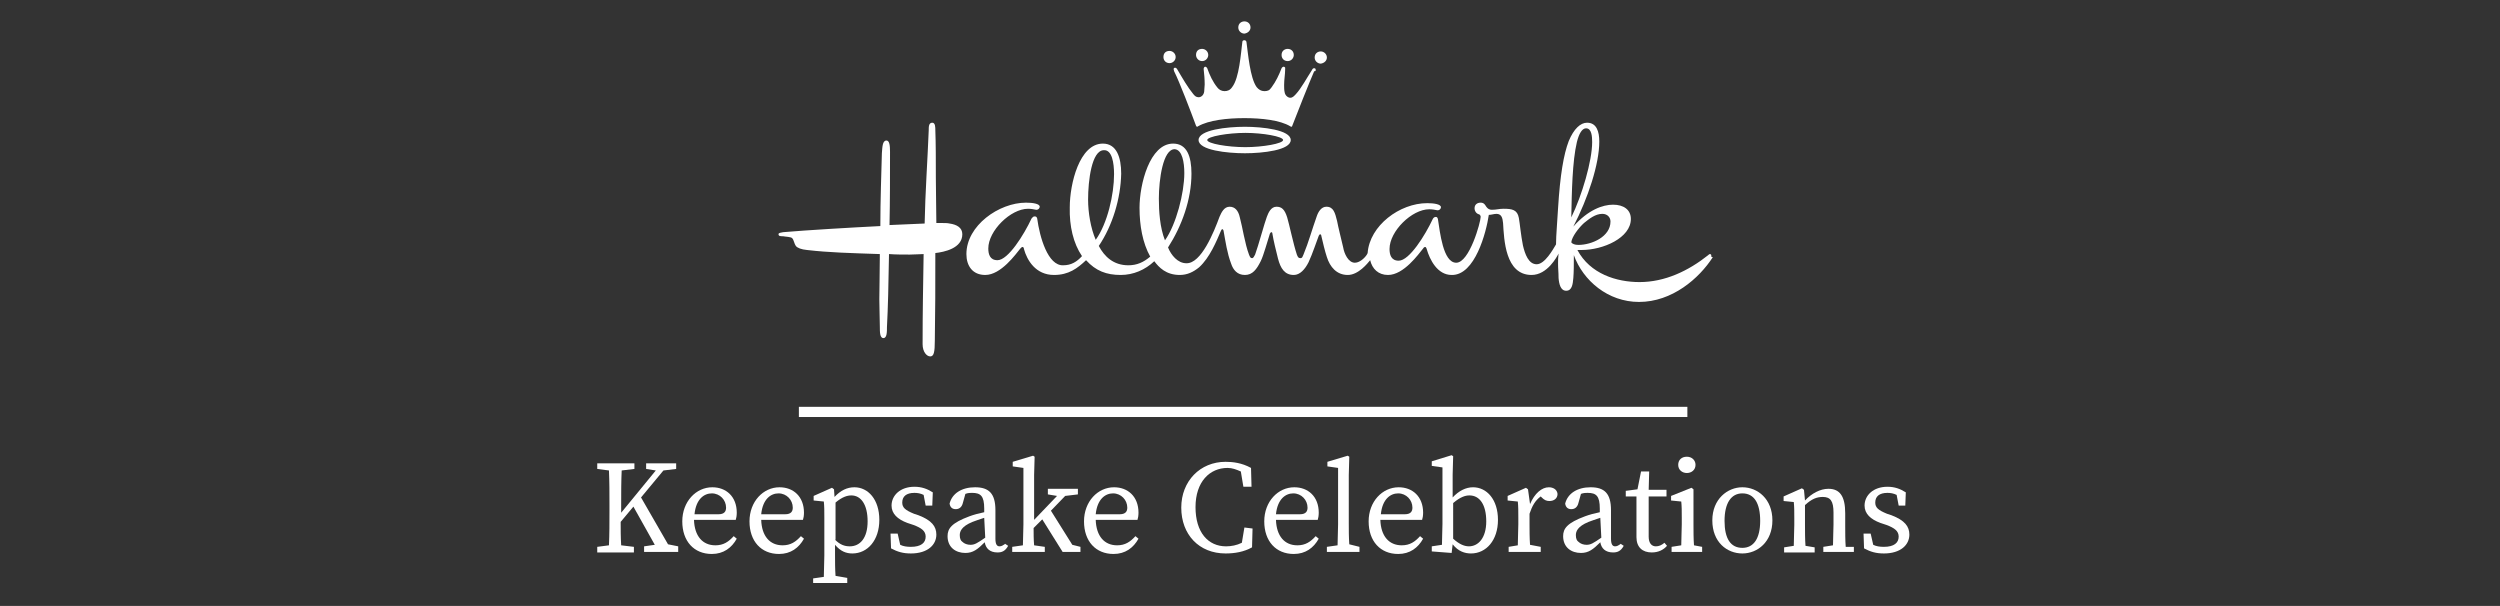 <?xml version="1.0" encoding="UTF-8"?>
<!-- Generator: Adobe Illustrator 17.1.0, SVG Export Plug-In . SVG Version: 6.00 Build 0)  -->
<svg xmlns="http://www.w3.org/2000/svg" xmlns:xlink="http://www.w3.org/1999/xlink" version="1.1" x="0px" y="0px" viewBox="5549.4 -19.5 491 119" xml:space="preserve">
<rect x="5549.4" y="-19.5" width="491" height="119" fill="#333333" stroke="none"/>
<g id="Layer_1">
	<g id="Logo_3_">
		<g>
			<path fill="#FFFFFF" d="M5862.1,8.4c0,3.7-2,10.5-4.1,14.8c0.1-5,0.2-11,1.1-14.8c0.4-1.6,1-2.7,1.8-2.7     C5862,5.7,5862.1,7.3,5862.1,8.4 M5807.8-5.8c0-0.2-0.1-0.3-0.3-0.3c-0.2,0-0.3,0.1-0.4,0.3c-1.1,1.7-2.1,3.6-3.2,4.8     c-0.3,0.3-0.6,0.7-1.1,0.7c-0.4,0-1-0.4-1.1-1.1c-0.1-0.4-0.1-1-0.1-1.4c0-1.1,0.2-2.1,0.2-3V-6c0.1-0.2-0.1-0.4-0.3-0.4     c-0.1,0-0.3,0.1-0.4,0.3c-0.5,1.3-1.1,2.6-2,3.8c-0.4,0.6-0.8,0.7-1.4,0.7s-1.1-0.3-1.5-0.8c-1.3-1.8-1.7-6.7-2-8.9     c-0.1-0.2-0.2-0.3-0.4-0.3c-0.2,0-0.4,0.1-0.4,0.3c-0.3,2.3-0.6,7.1-2,8.9c-0.4,0.6-0.9,0.8-1.5,0.8c-0.6,0-1.1-0.3-1.4-0.7     c-0.9-1.1-1.5-2.4-2-3.8c-0.1-0.2-0.3-0.3-0.4-0.3c-0.2,0-0.3,0.3-0.3,0.4v0.1c0.1,0.9,0.2,1.9,0.2,3c0,0.4-0.1,1-0.1,1.4     c-0.1,0.7-0.6,1.1-1.1,1.1s-0.8-0.3-1.1-0.7c-1-1.2-2.1-3.1-3.1-4.8c-0.1-0.2-0.3-0.3-0.4-0.3c-0.2,0-0.3,0.1-0.3,0.3     c0,0.1,0.1,0.3,0.1,0.4c1.1,2.2,3.3,8,4.3,10.7c0.1,0.1,0.1,0.2,0.2,0.2c0.1,0,0.2-0.1,0.2-0.1c2.1-1.2,5.7-1.6,9.1-1.6     c3.4,0,7,0.4,9,1.6c0.1,0.1,0.2,0.1,0.2,0.1c0.1,0,0.2-0.1,0.2-0.2c1-2.6,3.3-8.4,4.3-10.7C5807.8-5.5,5807.8-5.6,5807.8-5.8      M5885.5,30.7c0-0.2-0.1-0.3-0.3-0.3c-0.1,0-0.2,0.1-0.3,0.2c-3.9,3.1-8.5,5.3-13.5,5.3c-4.5,0-9.7-1.6-12.2-6.3h0.8     c4.3,0,9.7-2.4,9.7-6.1c0-1.8-1.4-2.8-3.5-2.8c-2,0-4.9,1-7.8,4.3c2.9-5.6,5.1-12.3,5.1-16.7c0-1.9-0.5-3.7-2.4-3.7     c-1.3,0-2.6,1.2-3.6,3.6c-1,2.6-1.7,6.7-2.1,13.2c-0.1,2.1-0.4,5.3-0.4,7.1c-0.6,1-2.2,3.9-3.8,3.9s-2.3-2-2.7-3.7     c-0.4-2-0.6-4.3-0.8-5.4c-0.3-1.6-1.3-1.8-3-1.8c-0.9,0-1.4,0.2-2.3,0.2c-0.5,0-0.8-0.2-1.1-0.6c-0.2-0.3-0.4-0.8-1.1-0.8     c-0.7,0-1.2,0.4-1.2,1.1c0,0.6,0.4,1.1,0.9,1.2c0.2,0.1,0.3,0.3,0.3,0.5c0,1-2.2,9-4.8,9c-2.6,0-3.2-6.1-3.6-8.6     c-0.1-0.3-0.2-0.4-0.4-0.4c-0.3,0-0.5,0.2-0.6,0.4c-1.5,3.2-4.6,8.2-6.7,8.2c-1.5,0-1.8-1.2-1.8-2.3c0-3.5,4.4-7.8,7.8-7.8     c0.6,0,1.1,0.1,1.6,0.2h0.1c0.3,0,0.6-0.3,0.6-0.6c0-0.6-1.4-0.8-2.7-0.8c-5.4,0-11.3,4.4-11.7,9.8c-0.2,0.6-1.4,1.9-2.5,1.9     c-1.3,0-2.1-1.8-2.3-3c-0.4-1.7-1-4.1-1.2-5.2c-0.4-1.6-0.7-2.8-2.1-2.8c-1,0-1.6,1-1.9,1.9c-0.9,2.5-1.6,5.1-2.6,7.5     c-0.2,0.4-0.2,0.7-0.6,0.7c-0.4,0-0.5-0.2-0.7-0.7c-0.7-2.1-1.5-6-1.9-7.3c-0.5-1.6-1.1-2.1-2.1-2.1c-1.1,0-1.6,1.2-1.9,2     c-0.4,1-1.7,5.8-2.3,7.4c-0.2,0.3-0.3,0.7-0.6,0.7c-0.3,0-0.4-0.2-0.6-0.7c-0.8-2.1-1.3-5.5-1.8-7.3c-0.3-1.4-1-2.1-2-2.1     c-1.1,0-1.6,1.1-2,2c-1.1,3-3.6,9.2-6.5,9.1c-1.7,0-3-1.6-3.6-3.1c2.7-4.2,4.6-9.4,4.6-14.5c0-3.4-0.9-5.9-3.6-5.9     c-4.6,0-6.6,8-6.6,12.6c0,3.5,0.6,6.9,2.1,9.6c-1.3,1.1-2.6,1.7-4.3,1.7c-2.9,0-4.7-1.7-5.8-3.8c2.7-4,4.3-9.3,4.4-14.2     c0-3.2-0.9-5.9-3.6-5.9c-4.6,0-6.5,7.9-6.5,12.5c-0.1,3.7,0.7,7.1,2.4,9.6c-1,1.1-2.1,1.8-3.7,1.8c-3,0.1-4.6-5.5-5.1-9.2     c-0.1-0.3-0.2-0.4-0.5-0.4c-0.3,0-0.4,0.2-0.6,0.4c-1.5,3.2-4.6,8.2-6.7,8.2c-1.5,0-1.8-1.2-1.8-2.3c0-3.5,4.4-7.8,7.8-7.8     c0.6,0,1.1,0.1,1.6,0.2h0.1c0.3,0,0.6-0.3,0.6-0.6c0-0.6-1.4-0.8-2.7-0.8c-5.3,0-11.7,4.5-11.7,10.1c0,2.3,1.2,4.1,3.7,4.1     c3.1,0,6-4.1,6.9-5.2c0.2-0.2,0.3-0.3,0.4-0.3c0.2,0,0.3,0.2,0.3,0.4c0.6,2.2,2.3,5.1,5.9,5.1c2.9,0,4.6-1.3,6.3-2.9     c1.9,2.1,4,2.9,6.8,2.9c2.5,0,4.8-1,6.6-2.7c0.9,1.2,2.3,2.7,5,2.7c1.5,0,2.7-0.6,3.8-1.5c2.1-1.9,3.4-5.1,4.3-7.2     c0.1-0.1,0.1-0.3,0.3-0.3c0.1,0.1,0.2,0.2,0.2,0.3c0.4,2.2,0.7,4.4,1.5,6.5c0.4,1.2,1.2,2.2,2.7,2.2c1.5,0,2.3-1.1,3.1-2.7     c0.6-1.2,1.3-3.9,1.8-5.4c0.1-0.2,0.2-0.3,0.3-0.3s0.2,0.1,0.2,0.3c0.2,1.3,0.7,3.3,1.1,4.9c0.5,1.9,1.3,3.2,3.1,3.2     c1.2,0,2.2-1.1,2.9-2.5c0.8-1.7,1.6-4.2,2-5.2c0.1-0.2,0.2-0.3,0.3-0.3c0.1,0.1,0.2,0.1,0.2,0.3c0.3,1.3,0.7,3,1.1,4.2     c0.6,1.9,1.9,3.5,4.1,3.5c2.1,0,3.9-2.3,4.4-2.9c0.4,1.7,1.6,2.9,3.5,2.9c3.1,0,6-4.1,6.9-5.2c0.1-0.2,0.3-0.3,0.4-0.3     s0.2,0.1,0.3,0.4c0.6,2.1,2.1,5.1,4.9,5.1c4.6,0.1,6.8-8.4,7.3-11.8c0.5,0,1-0.2,1.5-0.2c1,0,1.2,0.8,1.3,1.8     c0.2,3.2,0.4,10.2,5.6,10.2c3.1,0,5-3.6,5.3-4.2c-0.1,0.8-0.1,1.4-0.1,1.9c0,1.2,0.1,1.7,0.1,2.9c0.1,1.2,0.4,2.5,1.5,2.5     c1.1,0,1.3-1.2,1.4-2.5c0.1-1.2,0.1-2.7,0.1-3.9v-0.6c1.8,5,6.7,9.2,12.8,9.2c6.5,0,11.8-4.6,14.5-8.8     C5885.4,31,5885.5,30.8,5885.5,30.7 M5802.9,8c0-2-5.6-2.6-9-2.6c-3.5,0-9.1,0.6-9.1,2.6s5.6,2.6,9.1,2.6     C5797.4,10.6,5802.9,10,5802.9,8 M5738.4,26.5c0-1.3-1.1-1.9-2.5-2.1c-0.4-0.1-1-0.1-1.5-0.1h-1.1c0-2.7-0.1-5.8-0.1-8.9     c0-3.4,0-6.7-0.1-9.3c0-0.6,0-1.5-0.6-1.5c-0.7,0-0.7,0.8-0.7,1.5c-0.2,5.3-0.7,12.5-0.8,18.3c-2.1,0.1-5,0.2-6.9,0.3     c0.1-4.8,0.1-9.6,0.1-14.4c0-1.2-0.1-2.2-0.7-2.2c-0.8,0-0.8,1.3-0.9,2.5c-0.1,4.1-0.3,9-0.3,14.3c-6,0.3-14.4,0.8-19.1,1.2     c-0.4,0.1-0.9,0.1-0.9,0.4c0,0.4,0.4,0.4,0.9,0.4c0.4,0.1,1.6,0.1,1.8,0.4c0.3,0.3,0.4,1.1,0.7,1.5c0.3,0.4,1.1,0.7,2.2,0.8     c4.3,0.5,8.4,0.6,14.3,0.8c0,3.5-0.1,6.4-0.1,8.9c0,2,0.1,3.7,0.1,5.4c0,1,0,2.2,0.7,2.2s0.7-1.2,0.7-2.2     c0.2-3.8,0.3-8.1,0.4-14.3c1.3,0.1,2.8,0.1,4.1,0.1c1,0,2-0.1,2.7-0.1c-0.1,7-0.2,10.7-0.2,17.7c0,1.5,0.8,2.4,1.5,2.4     c0.7,0,0.9-0.8,0.9-3.1c0.1-6.2,0.1-10.2,0.1-17.2C5734.8,30,5738.4,29.3,5738.4,26.5 M5865.7,24c0,3-3.7,4.6-6.3,4.6     c-0.7,0-1.2-0.2-1.4-0.5c0.1-1.1,1.5-2.9,2.5-3.8c1-0.8,2.2-1.8,3.6-1.8C5865.1,22.5,5865.7,23.2,5865.7,24 M5801.4,8     c0,0.7-4,1.4-7.4,1.4c-3.5,0-7.5-0.7-7.5-1.4c0-0.7,4.1-1.4,7.5-1.4C5797.4,6.6,5801.4,7.3,5801.4,8 M5782,14.5     c0,3.9-1.6,10.1-3.8,13.2c-1-2.5-1.2-5.7-1.2-8.2c0-3.7,0.8-9.7,3.1-9.7C5781.6,9.9,5782,12.4,5782,14.5 M5768.2,14.7     c0,4-1.3,9.7-3.6,12.9c-1-2.3-1.5-5.4-1.5-7.9c0-3.7,0.7-9.7,3.1-9.7C5767.8,9.9,5768.2,12.5,5768.2,14.7 M5810-8.2     c0-0.7-0.6-1.2-1.2-1.2c-0.6,0-1.2,0.4-1.2,1.2c0,0.7,0.6,1.2,1.2,1.2C5809.5-7.1,5810-7.6,5810-8.2 M5803.5-8.7     c0-0.7-0.5-1.2-1.2-1.2c-0.6,0-1.2,0.4-1.2,1.2c0,0.7,0.5,1.2,1.2,1.2C5803-7.5,5803.5-8.1,5803.5-8.7 M5786.7-8.7     c0-0.7-0.6-1.2-1.2-1.2c-0.7,0-1.2,0.4-1.2,1.2c0,0.6,0.5,1.2,1.2,1.2C5786.2-7.5,5786.7-8.1,5786.7-8.7 M5780.3-8.3     c0-0.7-0.6-1.2-1.2-1.2c-0.7,0-1.2,0.4-1.2,1.2c0,0.7,0.5,1.2,1.2,1.2C5779.7-7.1,5780.3-7.6,5780.3-8.3 M5795-14.1     c0-0.7-0.5-1.2-1.2-1.2c-0.6,0-1.2,0.4-1.2,1.2c0,0.7,0.6,1.2,1.2,1.2C5794.5-13,5795-13.5,5795-14.1"></path>
			<g>
				<path fill="#FFFFFF" d="M5682.6,87.8v1.1h-6.7v-1.1l2.1-0.3l-4.2-7.5l-2.5,3c0,1.4,0,3,0.1,4.6l2.5,0.3v1.1h-7.2v-1.1l2.3-0.3      c0.1-2.2,0.1-4.4,0.1-6.7v-1.3c0-2.2,0-4.4-0.1-6.7l-2.3-0.3v-1.1h7.3v1.1l-2.5,0.3c-0.1,2.2-0.1,4.4-0.1,6.7v1.6l6.8-8.3      l-1.9-0.3v-1.1h5.9v1.1l-2.5,0.3l-4.4,5.3l5.3,9.2L5682.6,87.8z"></path>
				<path fill="#FFFFFF" d="M5685.7,82.6c0.1,3.2,1.7,5,4.2,5c1.6,0,2.6-0.7,3.6-1.8l0.6,0.5c-1,1.8-2.6,3-4.9,3      c-3.5,0-5.8-2.5-5.8-6.4s2.7-6.7,5.9-6.7c2.7,0,4.8,1.8,4.8,5c0,0.6-0.1,1.1-0.2,1.4H5685.7z M5690.5,81.5      c1.2,0,1.5-0.6,1.5-1.3c0-1.5-1.2-2.8-2.8-2.8c-1.5,0-3.1,1.1-3.4,4.1H5690.5z"></path>
				<path fill="#FFFFFF" d="M5698.9,82.6c0.1,3.2,1.7,5,4.2,5c1.6,0,2.6-0.7,3.6-1.8l0.6,0.5c-1,1.8-2.6,3-4.9,3      c-3.5,0-5.8-2.5-5.8-6.4s2.7-6.7,5.9-6.7c2.7,0,4.8,1.8,4.8,5c0,0.6-0.1,1.1-0.2,1.4H5698.9z M5703.6,81.5      c1.2,0,1.5-0.6,1.5-1.3c0-1.5-1.2-2.8-2.8-2.8c-1.5,0-3.1,1.1-3.4,4.1H5703.6z"></path>
				<path fill="#FFFFFF" d="M5713.3,78.1c1.2-1.3,2.5-1.9,3.9-1.9c2.7,0,4.9,2.4,4.9,6.4c0,4-2.3,6.6-5.3,6.6      c-1.2,0-2.3-0.4-3.4-1.7v2c0,1.3,0,2.7,0.1,4.1l2.3,0.4V95h-6.7v-0.9l2.1-0.3c0-1.4,0.1-2.8,0.1-4.2v-7.4c0-1.4,0-2.2-0.1-3.2      l-2-0.2v-0.9l3.6-1.6l0.4,0.3L5713.3,78.1z M5713.4,86.5c1,1,1.9,1.3,2.9,1.3c2,0,3.5-1.6,3.5-4.9c0-3.3-1.3-5.1-3.2-5.1      c-0.8,0-1.8,0.3-3.1,1.4V86.5z"></path>
				<path fill="#FFFFFF" d="M5729.8,81.7c2.6,1,3.5,2.2,3.5,3.8c0,2-1.7,3.7-5,3.7c-1.5,0-2.6-0.3-3.9-1l-0.1-2.9h1.4l0.5,2.2      c0.6,0.3,1.3,0.4,2.1,0.4c2,0,2.9-0.8,2.9-2c0-1.1-0.8-1.7-2.4-2.3l-1.2-0.4c-1.9-0.7-3.1-1.8-3.1-3.4c0-2,1.7-3.7,4.5-3.7      c1.4,0,2.5,0.4,3.6,1.1l-0.1,2.6h-1.3l-0.4-2.1c-0.6-0.3-1.2-0.4-1.8-0.4c-1.6,0-2.4,0.7-2.4,1.9c0,1,0.6,1.5,2.3,2.2      L5729.8,81.7z"></path>
				<path fill="#FFFFFF" d="M5747.4,87.7c-0.6,1.1-1.3,1.3-2.1,1.3c-1.5,0-2.3-0.8-2.5-2c-1.4,1.4-2.3,2.1-3.8,2.1      c-1.9,0-3.5-1.1-3.5-3.3c0-1.5,0.8-2.6,4.3-3.9c0.8-0.3,1.9-0.6,2.9-0.8v-0.7c0-2.5-0.7-3.1-2.4-3.1c-0.3,0-0.8,0-1.3,0.2      l-0.5,1.8c-0.2,0.8-0.7,1.2-1.4,1.2s-1.1-0.4-1.2-1.1c0.5-2,2.4-3.2,5-3.2c2.7,0,4,1.2,4,4.5v5.6c0,1.1,0.3,1.5,0.8,1.5      c0.4,0,0.7-0.2,1-0.4l0.1-0.1L5747.4,87.7z M5742.7,82.2c-0.9,0.3-1.8,0.6-2.3,0.8c-2.2,0.9-2.5,1.9-2.5,2.6      c0,0.7,0.2,1.1,0.5,1.3c0.4,0.4,1,0.6,1.6,0.6c0.8,0,1.3-0.3,2.9-1.4L5742.7,82.2L5742.7,82.2z"></path>
				<path fill="#FFFFFF" d="M5761.6,87.9v1h-3.5l-4-6.4l-1.7,1.7c0,1.1,0,2.2,0.1,3.4l2.1,0.3v1h-6.4v-1l2.1-0.3      c0-1.3,0.1-2.8,0.1-4.1V72.4l-2.1-0.3v-0.9l4-1.2l0.3,0.2l-0.1,3.6v8.8l4.5-4.7l-1.8-0.3v-1.1h5.9v1.1l-2.5,0.3l-2.8,2.9      l4.2,6.7L5761.6,87.9z"></path>
				<path fill="#FFFFFF" d="M5764.6,82.6c0.1,3.2,1.7,5,4.2,5c1.6,0,2.6-0.7,3.6-1.8l0.6,0.5c-1,1.8-2.6,3-4.9,3      c-3.5,0-5.8-2.5-5.8-6.4s2.7-6.7,5.9-6.7c2.7,0,4.8,1.8,4.8,5c0,0.6-0.1,1.1-0.2,1.4H5764.6z M5769.3,81.5      c1.2,0,1.5-0.6,1.5-1.3c0-1.5-1.2-2.8-2.8-2.8c-1.5,0-3.1,1.1-3.4,4.1H5769.3z"></path>
				<path fill="#FFFFFF" d="M5795.4,84.3l-0.1,3.7c-1.6,0.9-3.4,1.2-5.2,1.2c-5.2,0-8.7-3.7-8.7-9c0-5.2,3.7-9,8.7-9      c1.4,0,3.2,0.2,5,1.2l0.1,3.7h-1.6l-0.5-3c-0.9-0.4-1.7-0.7-2.6-0.7c-3.5,0-6.3,2.7-6.3,7.7s2.5,7.7,6,7.7c1,0,2.1-0.2,3.1-0.7      l0.5-3L5795.4,84.3L5795.4,84.3z"></path>
				<path fill="#FFFFFF" d="M5800,82.6c0.1,3.2,1.7,5,4.2,5c1.6,0,2.6-0.7,3.6-1.8l0.6,0.5c-1,1.8-2.6,3-4.9,3      c-3.5,0-5.8-2.5-5.8-6.4s2.7-6.7,5.9-6.7c2.7,0,4.8,1.8,4.8,5c0,0.6-0.1,1.1-0.2,1.4H5800z M5804.7,81.5c1.2,0,1.5-0.6,1.5-1.3      c0-1.5-1.2-2.8-2.8-2.8c-1.5,0-3.1,1.1-3.4,4.1H5804.7z"></path>
				<path fill="#FFFFFF" d="M5816.4,87.9v1h-6.4v-1l2.1-0.3c0-1.4,0.1-2.7,0.1-4.1V72.4l-2.1-0.3v-0.9l4-1.2l0.3,0.2l-0.1,3.6v9.5      c0,1.3,0,2.7,0.1,4.1L5816.4,87.9z"></path>
				<path fill="#FFFFFF" d="M5820.5,82.6c0.1,3.2,1.7,5,4.2,5c1.6,0,2.6-0.7,3.6-1.8l0.6,0.5c-1,1.8-2.6,3-4.9,3      c-3.5,0-5.8-2.5-5.8-6.4s2.7-6.7,5.9-6.7c2.7,0,4.8,1.8,4.8,5c0,0.6-0.1,1.1-0.2,1.4H5820.5z M5825.3,81.5      c1.2,0,1.5-0.6,1.5-1.3c0-1.5-1.2-2.8-2.8-2.8c-1.5,0-3.1,1.1-3.4,4.1H5825.3z"></path>
				<path fill="#FFFFFF" d="M5834.7,78.2c1.2-1.3,2.6-2,4-2c2.7,0,4.9,2.4,4.9,6.4c0,4-2.3,6.6-5.3,6.6c-1.2,0-2.5-0.4-3.6-1.8      l-0.2,1.7l-3.9-0.3v-1l2-0.3c0-1.3,0.1-3,0.1-4.1V72.3l-2.1-0.3v-0.9l3.9-1.2l0.3,0.2l-0.1,3.6L5834.7,78.2L5834.7,78.2z       M5834.8,86.3c1.1,1,2.1,1.5,3.1,1.5c1.8,0,3.4-1.6,3.4-4.9c0-3.3-1.3-5.1-3.3-5.1c-0.8,0-1.8,0.3-3.2,1.5V86.3z"></path>
				<path fill="#FFFFFF" d="M5849.9,79.5c0.9-2.1,2.3-3.3,3.7-3.3c0.8,0,1.6,0.4,1.7,1.3c0,0.9-0.7,1.4-1.6,1.4      c-0.6,0-1-0.2-1.5-0.7l-0.2-0.2c-1.1,0.8-1.7,1.9-2.2,3.4v2c0,1.1,0,2.8,0.1,4.1l2.1,0.4v1h-6.3v-1l1.8-0.3c0-1.3,0.1-3,0.1-4.1      v-1.3c0-1.4,0-2.2-0.1-3.2l-2-0.2v-0.9l3.6-1.6l0.4,0.3L5849.9,79.5z"></path>
				<path fill="#FFFFFF" d="M5868.3,87.7c-0.6,1.1-1.3,1.3-2.1,1.3c-1.5,0-2.3-0.8-2.5-2c-1.4,1.4-2.3,2.1-3.8,2.1      c-1.9,0-3.5-1.1-3.5-3.3c0-1.5,0.8-2.6,4.3-3.9c0.8-0.3,1.9-0.6,2.9-0.8v-0.7c0-2.5-0.7-3.1-2.4-3.1c-0.3,0-0.8,0-1.3,0.2      l-0.5,1.8c-0.2,0.8-0.7,1.2-1.4,1.2c-0.7,0-1.1-0.4-1.2-1.1c0.5-2,2.4-3.2,5-3.2c2.7,0,4,1.2,4,4.5v5.6c0,1.1,0.3,1.5,0.8,1.5      c0.4,0,0.7-0.2,1-0.4l0.1-0.1L5868.3,87.7z M5863.7,82.2c-0.9,0.3-1.8,0.6-2.3,0.8c-2.2,0.9-2.5,1.9-2.5,2.6      c0,0.7,0.2,1.1,0.5,1.3c0.4,0.4,1,0.6,1.6,0.6c0.8,0,1.3-0.3,2.9-1.4L5863.7,82.2L5863.7,82.2z"></path>
				<path fill="#FFFFFF" d="M5876.8,87.7c-0.7,0.8-1.7,1.3-3,1.3c-1.8,0-3-1-3-3c0-0.7,0-1.2,0-2.2V78h-2.1v-1.1l2.3-0.3l0.7-3.5      h1.6l-0.1,3.6h3.5V78h-3.5v7.9c0,1.3,0.6,1.9,1.4,1.9c0.6,0,1.1-0.2,1.7-0.7L5876.8,87.7z"></path>
				<path fill="#FFFFFF" d="M5883.7,87.9v1h-6v-1l1.9-0.3c0-1.3,0.1-3,0.1-4.1v-1.3c0-1.4,0-2.2-0.1-3.2l-2-0.2v-0.9l4-1.6l0.4,0.3      L5882,80v3.5c0,1.1,0,2.9,0.1,4.1L5883.7,87.9z M5879,71.8c0-1,0.7-1.6,1.7-1.6c1,0,1.7,0.7,1.7,1.6c0,1-0.8,1.6-1.7,1.6      C5879.8,73.4,5879,72.8,5879,71.8z"></path>
				<path fill="#FFFFFF" d="M5897.5,82.7c0,4.2-2.9,6.5-5.9,6.5c-3,0-5.9-2.2-5.9-6.5c0-4.2,3-6.5,5.9-6.5      C5894.6,76.2,5897.5,78.5,5897.5,82.7z M5888.1,82.8c0,3.5,1.2,5.3,3.5,5.3c2.2,0,3.5-1.8,3.5-5.3s-1.2-5.4-3.5-5.4      C5889.4,77.4,5888.1,79.3,5888.1,82.8z"></path>
				<path fill="#FFFFFF" d="M5913.5,87.9v1h-6v-1l1.9-0.3c0-1.3,0.1-3,0.1-4.1v-2.3c0-2.3-0.6-3.1-2.1-3.1c-1.2,0-2.2,0.4-3.5,1.6      v3.9c0,1.1,0,2.9,0.1,4.1l1.8,0.3v1h-6v-1l1.9-0.3c0-1.3,0.1-3,0.1-4.1v-1.3c0-1.4,0-2.2-0.1-3.2l-2-0.2v-0.9l3.6-1.6l0.4,0.3      l0.2,2.1c1.3-1.4,3-2.3,4.6-2.3c2.2,0,3.3,1.4,3.3,4.8v2.5c0,1.2,0,2.9,0.1,4.1L5913.5,87.9z"></path>
				<path fill="#FFFFFF" d="M5920.9,81.7c2.6,1,3.5,2.2,3.5,3.8c0,2-1.7,3.7-5,3.7c-1.5,0-2.6-0.3-3.9-1l-0.1-2.9h1.4l0.5,2.2      c0.6,0.3,1.3,0.4,2.1,0.4c2,0,2.9-0.8,2.9-2c0-1.1-0.8-1.7-2.4-2.3l-1.2-0.4c-1.9-0.7-3.1-1.8-3.1-3.4c0-2,1.7-3.7,4.5-3.7      c1.4,0,2.5,0.4,3.6,1.1l-0.1,2.6h-1.3l-0.4-2.1c-0.6-0.3-1.2-0.4-1.8-0.4c-1.6,0-2.4,0.7-2.4,1.9c0,1,0.6,1.5,2.3,2.2      L5920.9,81.7z"></path>
			</g>
		</g>
		<rect x="5706.3" y="60.4" fill="#FFFFFF" width="174.5" height="2"></rect>
	</g>
</g>
<g id="Logo">
</g>
</svg>
